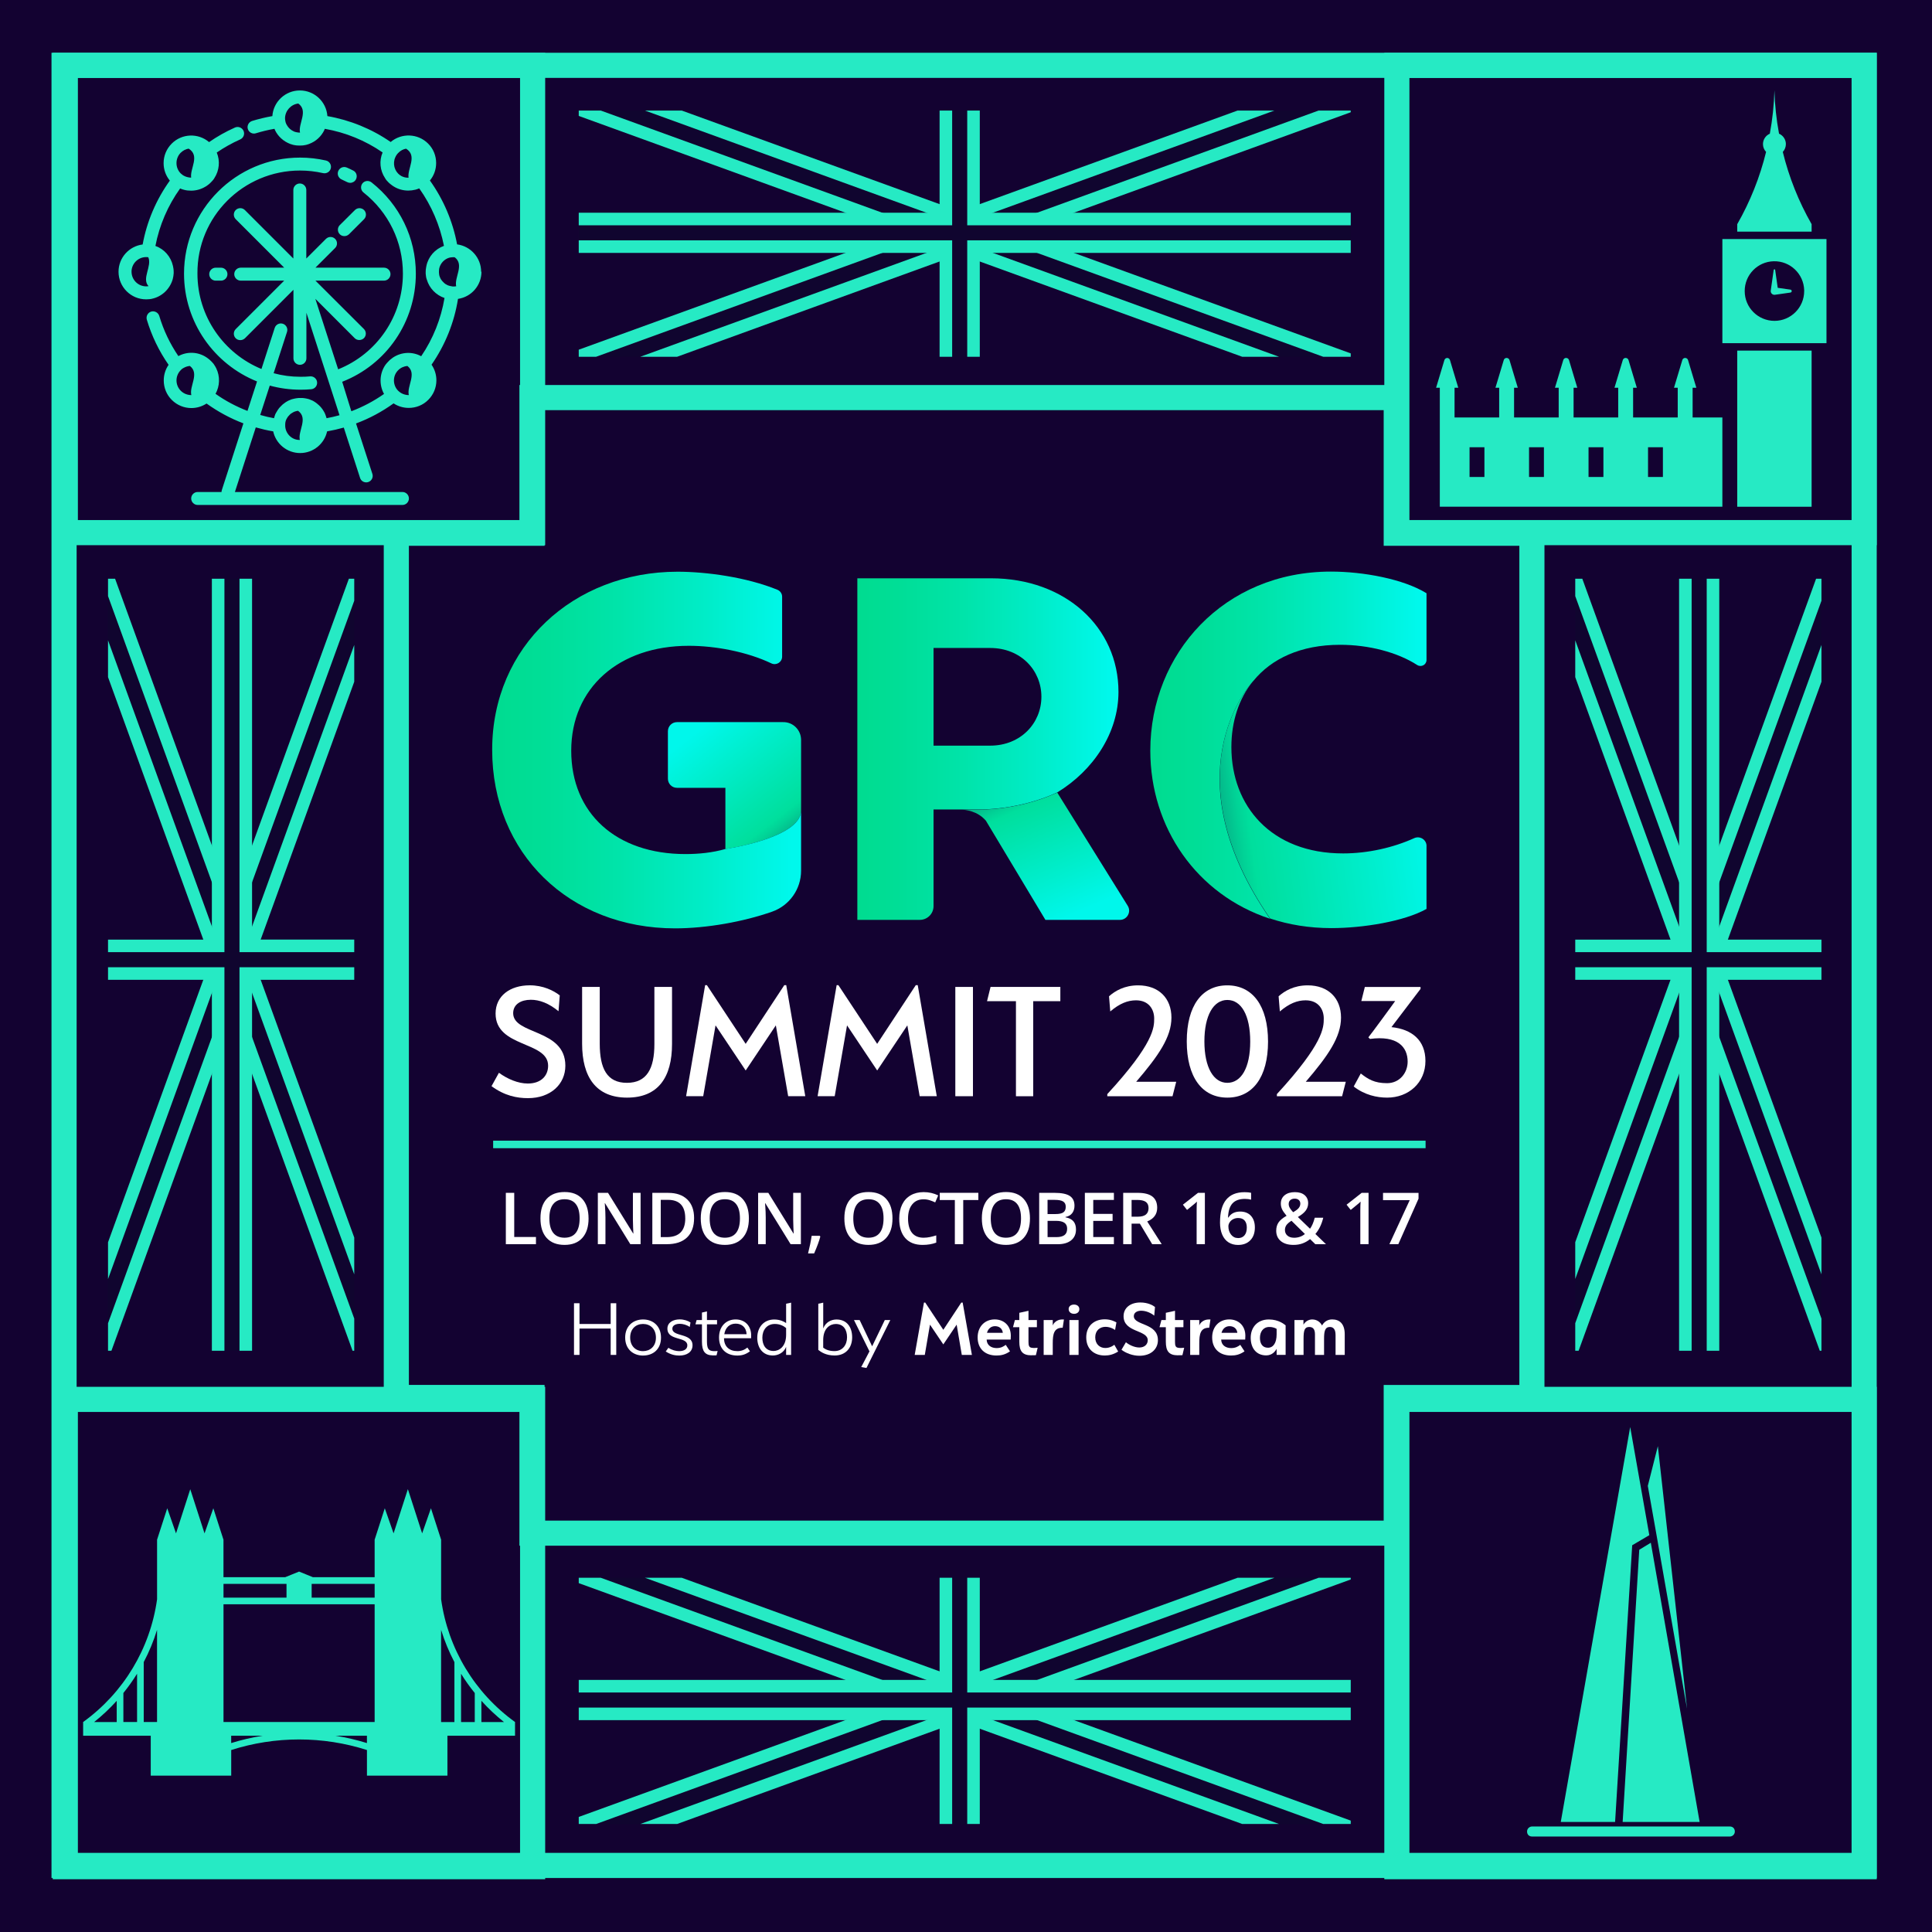 <?xml version="1.0" encoding="UTF-8"?><svg id="Layer_2" xmlns="http://www.w3.org/2000/svg" xmlns:xlink="http://www.w3.org/1999/xlink" viewBox="0 0 769 769"><defs><style>.cls-1{clip-path:url(#clippath);}.cls-2{fill:none;}.cls-2,.cls-3,.cls-4,.cls-5,.cls-6,.cls-7,.cls-8,.cls-9,.cls-10,.cls-11,.cls-12{stroke-width:0px;}.cls-3{fill:url(#linear-gradient);}.cls-13{clip-path:url(#clippath-1);}.cls-14{clip-path:url(#clippath-3);}.cls-15{clip-path:url(#clippath-2);}.cls-4{fill:url(#linear-gradient-4);}.cls-5{fill:url(#linear-gradient-2);}.cls-6{fill:url(#linear-gradient-3);}.cls-7{fill:url(#linear-gradient-5);}.cls-8{fill:url(#linear-gradient-6);}.cls-9{fill:#26eac4;}.cls-10{fill:#10052f;}.cls-11{fill:#130231;}.cls-12{fill:#fff;}</style><clipPath id="clippath"><rect class="cls-2" x="230.36" y="44" width="307.28" height="98"/></clipPath><clipPath id="clippath-1"><rect class="cls-2" x="230.36" y="628" width="307.28" height="98"/></clipPath><clipPath id="clippath-2"><rect class="cls-2" x="522.36" y="335" width="307.28" height="98" transform="translate(1060 -292) rotate(90)"/></clipPath><clipPath id="clippath-3"><rect class="cls-2" x="-61.64" y="335" width="307.28" height="98" transform="translate(476 292) rotate(90)"/></clipPath><linearGradient id="linear-gradient" x1="270.11" y1="-1722.59" x2="330.21" y2="-1799.9" gradientTransform="translate(0 -1449.58) scale(1 -1)" gradientUnits="userSpaceOnUse"><stop offset=".19" stop-color="#00f7eb"/><stop offset=".35" stop-color="#00efd0"/><stop offset=".67" stop-color="#00df9d"/><stop offset=".7" stop-color="#01d296"/><stop offset=".76" stop-color="#05ae85"/><stop offset=".85" stop-color="#0a776d"/><stop offset=".95" stop-color="#122947"/><stop offset="1" stop-color="#160033"/></linearGradient><linearGradient id="linear-gradient-2" x1="647.99" y1="-1752.45" x2="446.23" y2="-1779.38" gradientTransform="translate(0 -1449.58) scale(1 -1)" gradientUnits="userSpaceOnUse"><stop offset=".4" stop-color="#00f7eb"/><stop offset=".51" stop-color="#00efd0"/><stop offset=".75" stop-color="#00df9d"/><stop offset=".77" stop-color="#01d296"/><stop offset=".81" stop-color="#05ae85"/><stop offset=".87" stop-color="#0a776d"/><stop offset=".94" stop-color="#122947"/><stop offset=".97" stop-color="#160033"/></linearGradient><linearGradient id="linear-gradient-3" x1="457.86" y1="-1746.18" x2="567.81" y2="-1746.18" gradientTransform="translate(0 -1449.58) scale(1 -1)" gradientUnits="userSpaceOnUse"><stop offset="0" stop-color="#00dc90"/><stop offset=".17" stop-color="#00de97"/><stop offset=".41" stop-color="#00e4aa"/><stop offset=".7" stop-color="#00edc9"/><stop offset=".97" stop-color="#00f8ec"/></linearGradient><linearGradient id="linear-gradient-4" x1="195.91" y1="-1748.11" x2="318.87" y2="-1748.11" xlink:href="#linear-gradient-3"/><linearGradient id="linear-gradient-5" x1="341.25" y1="-1747.74" x2="445.19" y2="-1747.74" xlink:href="#linear-gradient-3"/><linearGradient id="linear-gradient-6" x1="433.42" y1="-1831.35" x2="394.19" y2="-1741.68" xlink:href="#linear-gradient"/></defs><g id="Capa_3_copy"><rect class="cls-11" width="769" height="769"/><path class="cls-9" d="m747,747.5H20.5V21h726.5v726.5Zm-716.5-10h706.5V31H30.5v706.5Z"/><path class="cls-9" d="m560.75,615.25H206.75v-54h-54V207.25h54v-54h354v54h54v354h-54v54Zm-344-10h334v-54h54V217.25h-54v-54H216.75v54h-54v334h54v54Z"/><path class="cls-9" d="m217,217H21V21h196v196Zm-186-10h176V31H31v176Z"/><path class="cls-9" d="m217,748H21v-196h196v196Zm-186-10h176v-176H31v176Z"/><path class="cls-9" d="m747,748h-196v-196h196v196Zm-186-10h176v-176h-176v176Z"/><path class="cls-9" d="m75.74,592.72l-5.68,17.61-3.49-9.99-4.05,12.51v23.72c-2.73,19.62-13.36,37.27-29.43,48.85v5.46h26.91v15.89h32.03v-10.2c17.57-5.61,36.46-5.61,54.03,0v10.2h32.03v-15.89h26.91v-5.46c-16.07-11.58-26.7-29.23-29.42-48.85v-23.72l-4.05-12.51-3.5,9.99-5.68-17.61-5.69,17.61-3.5-9.99-4.04,12.51v14.93h-24.56l-5.52-2.24-5.53,2.24h-24.56v-14.93l-4.04-12.51-3.5,9.99-5.69-17.61Zm13.22,37.71h25.08v5.49h-25.08v-5.49Zm35.09,0h25.07v5.49h-25.07v-5.49Zm-35.09,8.13h60.16v46.86h-60.16v-46.86Zm-26.45,10.19v36.67h-5.3v-23.85c2.16-4.1,3.94-8.4,5.3-12.83Zm113.06,0c1.37,4.43,3.14,8.72,5.3,12.83v23.85h-5.3v-36.67Zm-121.01,17.46v19.21h-5.45v-11.55c1.97-2.44,3.79-5,5.45-7.67Zm128.96,0c1.65,2.67,3.47,5.23,5.45,7.67v11.55h-5.45v-19.21Zm-137.06,10.77v8.45h-8.99c3.22-2.56,6.23-5.39,8.99-8.45Zm145.15,0c2.76,3.06,5.77,5.88,8.99,8.45h-8.99v-8.45Zm-99.59,13.9h12.47c-4.22.68-8.39,1.65-12.47,2.92v-2.92Zm41.56,0h12.47v2.92c-4.08-1.26-8.25-2.24-12.47-2.92Z"/><path class="cls-9" d="m706.28,35.96c-.16,5.79-.77,11.56-1.83,17.25-1.65.72-2.73,2.36-2.73,4.16,0,1.15.45,2.26,1.24,3.1-2.47,10.08-6.33,19.76-11.48,28.76v2.96h29.6v-2.96c-5.15-9.01-9.01-18.69-11.47-28.76.79-.84,1.22-1.95,1.23-3.1,0-1.81-1.07-3.44-2.73-4.16-1.06-5.69-1.67-11.46-1.83-17.25Z"/><path class="cls-9" d="m685.56,95.15v41.44h41.44v-41.44h-41.44Zm20.42,8.84c6.54-.17,11.97,5,12.14,11.53,0,.11,0,.23,0,.34,0,6.54-5.29,11.85-11.82,11.85-6.54,0-11.85-5.29-11.85-11.82,0-.01,0-.02,0-.03-.02-6.44,5.1-11.71,11.54-11.87Z"/><path class="cls-9" d="m721.08,201.7v-62.15h-29.6v62.15h29.6Z"/><path class="cls-9" d="m576.03,142.48c-.51.01-.96.35-1.11.84l-3.31,11.02h1.48v47.35h112.47v-35.52h-11.84v-11.84h1.48l-3.31-11.02c-.19-.63-.85-.98-1.48-.79-.38.11-.67.41-.79.79l-3.31,11.02h1.48v11.84h-17.76v-11.84h1.48l-3.31-11.02c-.19-.63-.85-.98-1.48-.79-.38.11-.67.41-.79.79l-3.31,11.02h1.48v11.84h-17.76v-11.84h1.48l-3.31-11.02c-.19-.63-.85-.98-1.48-.79-.38.11-.67.41-.79.79l-3.31,11.02h1.48v11.84h-17.76v-11.84h1.48l-3.31-11.02c-.19-.63-.85-.98-1.48-.79-.38.11-.67.41-.79.79l-3.31,11.02h1.48v11.84h-17.76v-11.84h1.48l-3.31-11.02c-.15-.51-.63-.85-1.16-.84Zm8.9,35.54h5.92v11.84h-5.92v-11.84Zm23.68,0h5.92v11.84h-5.92v-11.84Zm23.68,0h5.92v11.84h-5.92v-11.84Zm23.68,0h5.92v11.84h-5.92v-11.84Z"/><path class="cls-9" d="m706.49,117.33l6.17-.88c.32-.05.55-.34.5-.67-.04-.26-.24-.47-.5-.5l-5.07-.72-1.01-7.12c-.02-.16-.17-.27-.34-.25-.13.02-.23.12-.25.25l-1.17,8.22c-.12.81.45,1.56,1.26,1.67.14.02.28.02.42,0h0Z"/><polygon class="cls-9" points="659.08 609.45 671.5 680.14 659.88 575.61 655.88 591.43 659.08 609.45"/><polygon class="cls-9" points="642.86 725.19 649.67 615.06 656.48 611.05 648.87 568 621.24 725.19 622.84 725.19 642.86 725.19"/><polygon class="cls-9" points="652.48 616.86 645.87 725.19 676.51 725.19 657.08 614.06 652.48 616.86"/><path class="cls-9" d="m609.82,731h78.7c1,0,2-.8,2-2s-.8-2-2-2h-78.7c-1,0-2,.8-2,2s.8,2,2,2Z"/><path class="cls-9" d="m140.58,67.89c-.81-.42-1.68-.84-2.51-1.19-1.29-.58-2.83,0-3.41,1.32-.58,1.29,0,2.83,1.32,3.41.74.32,1.48.68,2.22,1.06.39.19.77.29,1.19.29.93,0,1.84-.52,2.29-1.39.68-1.32.19-2.87-1.1-3.51Z"/><path class="cls-9" d="m191.51,108.16c0-5.57-4.19-10.18-9.57-10.89-1.71-9.15-5.41-17.85-10.82-25.42,1.61-1.97,2.48-4.38,2.48-6.96,0-2.93-1.13-5.7-3.22-7.76-4.06-4.06-10.57-4.25-14.88-.61-7.54-5.22-16.17-8.73-25.19-10.31-.39-5.7-5.15-10.21-10.95-10.21s-10.57,4.51-10.95,10.21c-2.74.48-5.44,1.13-8.05,1.93-1.35.42-2.13,1.87-1.71,3.22s1.87,2.13,3.22,1.68c2.42-.74,4.9-1.35,7.38-1.77.06.13.13.26.16.39,0,.03.03.06.03.1,1.22,2.58,3.45,4.54,6.09,5.54.03,0,.06.03.1.03.23.1.48.16.74.23.1.03.23.06.32.1.1.03.19.06.32.06.19.03.39.06.58.1.06,0,.13.03.16.03.19.03.42.06.61.06h.19c.26.03.48.03.74.03s.48,0,.74-.03h.19c.19-.03.42-.03.61-.06.06,0,.13,0,.16-.03.19-.03.39-.06.58-.1.1-.03.19-.03.32-.06.1-.03.23-.06.32-.1.26-.06.48-.16.74-.23.03,0,.06-.03.06-.03,2.67-.97,4.86-2.96,6.09-5.54,0-.03.03-.06.03-.1.06-.13.13-.26.16-.39,8.25,1.45,16.11,4.64,23,9.41-1.42,3.35-1.06,7.15.97,10.21.06.1.13.16.16.26.1.13.16.26.26.39.1.16.23.29.35.42.03.06.1.13.16.16.16.19.32.35.52.55s.39.35.58.52c.03.03.06.06.13.1.42.35.84.64,1.29.93h0c1.77,1.1,3.77,1.64,5.8,1.64.93,0,1.9-.13,2.8-.35h.03c.52-.13,1-.32,1.51-.52h.03c4.86,6.83,8.21,14.66,9.83,22.87-3.54,1.26-6.22,4.28-6.99,7.99-.03.13-.03.23-.06.35-.03.1-.03.19-.06.32-.03.23-.06.45-.1.68,0,.06,0,.13-.03.23-.03.26-.03.52-.03.77v.68c0,.1,0,.23.03.32,0,.06,0,.13.03.23,0,.1.03.19.03.29,0,.06.03.16.03.23s.03.13.03.23c.03.19.06.42.13.61t.03.06c.03.13.06.26.1.35,0,.03,0,.06.03.06,1,3.45,3.64,6.19,7.02,7.34,0,0,.03,0,.03.03-1.39,8.28-4.54,16.2-9.28,23.16-3.48-1.9-7.73-1.74-11.11.45-.06.06-.16.1-.23.16-.1.06-.19.13-.29.23-.19.13-.39.29-.55.42-.06.03-.1.1-.16.13-.19.16-.42.35-.58.55-.19.19-.39.42-.58.61l-.1.1c-.16.23-.35.42-.52.64-.03.03-.03.06-.06.06-2.42,3.45-2.64,8.02-.61,11.66h0c-4.03,2.83-8.41,5.15-13.01,6.89l-3.64-11.73c17.65-6.89,29.31-23.87,29.31-43.04,0-14.27-6.44-27.51-17.65-36.34-1.13-.87-2.74-.68-3.61.42-.87,1.13-.68,2.74.42,3.61,9.95,7.86,15.69,19.62,15.69,32.28,0,16.91-10.24,31.89-25.77,38.11l-9.08-28.06,15.66,15.66c.52.52,1.16.74,1.84.74s1.32-.26,1.84-.74c1-1,1-2.64,0-3.64l-19.3-19.26h27.29c1.42,0,2.58-1.16,2.58-2.58s-1.16-2.58-2.58-2.58h-27.29l7.83-7.83c1-1,1-2.64,0-3.64s-2.64-1-3.64,0l-7.83,7.83v-27.29c0-1.42-1.16-2.58-2.58-2.58s-2.58,1.16-2.58,2.58v27.29l-19.3-19.3c-1-1-2.64-1-3.64,0s-1,2.64,0,3.64l19.3,19.3h-17.3c-1.42,0-2.58,1.16-2.58,2.58s1.16,2.58,2.58,2.58h17.3l-19.3,19.3c-1,1-1,2.64,0,3.64.52.52,1.16.74,1.84.74s1.32-.26,1.84-.74l19.3-19.3v27.29c0,1.42,1.16,2.58,2.58,2.58s2.58-1.16,2.58-2.58v-18.14l13.18,40.78c-1.71.48-3.41.87-5.15,1.19-.03-.1-.06-.19-.1-.32,0-.03-.03-.06-.03-.1-.06-.16-.1-.32-.16-.48,0-.03-.03-.06-.03-.1-.03-.13-.1-.26-.13-.35-.03-.06-.03-.1-.06-.16-.03-.1-.1-.19-.13-.32-.03-.06-.06-.1-.06-.16-.06-.1-.1-.19-.16-.29-.03-.03-.06-.1-.06-.13-.06-.1-.13-.23-.19-.32-.03-.03-.03-.06-.06-.1-.1-.13-.16-.29-.26-.42,0-.03-.03-.03-.03-.06-.06-.13-.16-.23-.23-.32-.03-.03-.06-.1-.1-.13-.06-.1-.13-.19-.19-.26-.03-.03-.06-.1-.1-.13-.06-.1-.13-.16-.23-.26-.03-.03-.06-.1-.1-.13-.1-.1-.16-.19-.26-.26l-.1-.1-.35-.35s-.03-.03-.06-.03c-.1-.1-.23-.19-.32-.29-.03-.03-.06-.06-.13-.1-.1-.06-.16-.13-.26-.23-.03-.03-.1-.06-.13-.1-.1-.06-.19-.13-.26-.19-.03-.03-.1-.06-.13-.1-.1-.06-.19-.13-.29-.19-.03-.03-.06-.03-.1-.06-.13-.1-.29-.16-.42-.26,0,0-.03,0-.03-.03-.13-.06-.26-.13-.39-.19-.03-.03-.1-.03-.13-.06-.1-.03-.19-.1-.32-.13-.06-.03-.1-.03-.16-.06-.1-.03-.19-.1-.29-.13-.06-.03-.1-.03-.16-.06-.1-.03-.23-.06-.32-.13-.03,0-.1-.03-.13-.03-.16-.06-.32-.1-.48-.13h-.03c-.16-.03-.29-.06-.45-.1-.06,0-.1-.03-.16-.03-.13-.03-.23-.03-.35-.06-.06,0-.13-.03-.19-.03-.1,0-.23-.03-.32-.03-.06,0-.13,0-.19-.03-.13,0-.23-.03-.35-.03h-1.35c-.13,0-.23,0-.35.03-.06,0-.13,0-.19.03-.1,0-.23.03-.32.03-.06,0-.13.03-.19.03-.13.03-.23.03-.35.06-.06,0-.1.03-.16.03-.16.03-.29.06-.45.1h-.03c-.16.03-.32.1-.48.13-.06,0-.1.03-.16.03-.1.03-.23.06-.32.1-.06.03-.13.03-.16.06-.1.03-.19.06-.29.13-.06.03-.13.03-.16.06-.1.03-.19.1-.29.13-.06.03-.1.03-.16.06-.13.06-.26.13-.39.19-.03,0-.03.03-.06.03-.13.06-.29.16-.42.26-.03.03-.06.06-.13.06-.1.06-.19.13-.29.19-.06.03-.1.06-.13.1-.1.06-.16.13-.26.19-.06.03-.1.06-.13.1-.1.06-.16.13-.26.19-.03.03-.1.06-.13.1-.1.1-.19.16-.32.26t-.06.06c-.13.1-.23.23-.35.35-.03.03-.06.06-.1.1-.1.1-.16.16-.26.26-.03.03-.06.1-.13.13-.06.06-.13.16-.23.26-.03.03-.06.1-.13.13-.06.1-.13.16-.19.26-.03.03-.06.1-.1.13-.06.1-.16.23-.23.32-.03.03-.03.06-.06.1-.1.13-.19.26-.26.42-.03.03-.03.06-.06.1-.06.1-.13.19-.19.32-.03.06-.06.1-.1.16-.06.1-.1.19-.16.29-.03.06-.06.1-.1.16-.03.1-.1.19-.13.29-.03.06-.03.1-.06.16-.03.13-.1.23-.13.35,0,.03-.03.06-.03.13-.06.16-.1.32-.16.48,0,.03-.03.1-.03.13-.03.1-.06.19-.1.29-1.84-.32-3.67-.77-5.48-1.29l3.8-11.69c3.9,1.06,8.02,1.64,12.27,1.64,1.42,0,2.87-.06,4.25-.19,1.42-.13,2.45-1.39,2.32-2.8s-1.39-2.45-2.8-2.32c-1.26.13-2.51.16-3.8.16-3.7,0-7.28-.48-10.7-1.42l5.32-16.43c.45-1.35-.29-2.8-1.64-3.25-1.35-.45-2.8.29-3.25,1.64l-5.28,16.36c-14.95-6.15-25.48-20.84-25.48-37.98-.19-22.61,18.2-41.01,40.85-41.01,3.09,0,6.15.35,9.15,1.03,1.39.32,2.77-.55,3.09-1.93.32-1.39-.55-2.77-1.93-3.09-3.38-.77-6.83-1.16-10.31-1.16-25.48,0-46.19,20.71-46.19,46.19,0,19.43,12.05,36.08,29.06,42.91l-3.8,11.73c-4.48-1.74-8.76-3.99-12.72-6.8h0c1.74-3.12,1.84-6.96.29-10.15h0c-.26-.52-.55-1.03-.87-1.48-.03-.03-.03-.06-.06-.1-.16-.23-.32-.45-.52-.64-.03-.03-.06-.06-.1-.1-.19-.23-.35-.42-.58-.61-.19-.19-.39-.39-.58-.55-.06-.03-.1-.1-.16-.13-.19-.16-.35-.29-.55-.42-.1-.06-.19-.16-.32-.23-.06-.06-.16-.1-.23-.16-3.35-2.19-7.6-2.35-11.11-.45-3.35-4.93-5.9-10.28-7.6-15.98-.42-1.35-1.84-2.13-3.22-1.74-1.35.42-2.13,1.84-1.74,3.22,1.93,6.44,4.83,12.47,8.67,17.98-1.26,1.8-1.93,3.96-1.93,6.22,0,2.93,1.13,5.7,3.22,7.76,2.13,2.13,4.96,3.22,7.76,3.22,2.13,0,4.22-.61,6.06-1.8,4.54,3.25,9.47,5.93,14.66,7.89l-8.57,26.51c-.1.26-.13.52-.13.81h-9.5c-1.42,0-2.58,1.16-2.58,2.58s1.16,2.58,2.58,2.58h81.5c1.42,0,2.58-1.16,2.58-2.58s-1.16-2.58-2.58-2.58h-66.68l8.31-25.71c2.29.64,4.57,1.19,6.93,1.58,1.06,4.93,5.48,8.63,10.73,8.63s9.66-3.7,10.73-8.63c2.25-.39,4.45-.9,6.64-1.51l6.48,20.04c.35,1.1,1.35,1.77,2.45,1.77.26,0,.52-.03.81-.13,1.35-.45,2.09-1.9,1.64-3.25l-6.51-20.07c5.32-1.97,10.34-4.67,14.95-7.99,1.84,1.22,3.93,1.8,6.06,1.8,2.8,0,5.64-1.06,7.76-3.22,2.06-2.06,3.22-4.83,3.22-7.76,0-2.25-.68-4.41-1.93-6.22,5.44-7.83,9.05-16.82,10.53-26.19,5.32-.77,9.34-5.35,9.34-10.82ZM118.71,41.19c4.16,2.96-.1,8.02.71,11.6h-.06c-.19,0-.39,0-.58-.03-.06,0-.1,0-.16-.03-.13-.03-.29-.03-.42-.06-.06,0-.1-.03-.16-.03-.13-.03-.26-.06-.42-.1-.03,0-.06-.03-.13-.03-.16-.03-.29-.1-.45-.16-.03,0-.03-.03-.06-.03-1.19-.52-2.19-1.42-2.83-2.58h0c-.06-.16-.16-.29-.23-.45-.03-.03-.03-.06-.06-.13-.03-.13-.1-.23-.13-.35-.03-.06-.03-.13-.06-.19-.03-.1-.06-.19-.06-.29-.03-.1-.03-.19-.06-.29-.06-.35-.1-.71-.1-1.06.1-2.96,2.38-5.44,5.28-5.77Zm42.91,17.98c4.64,2.87.45,7.89,1,11.56h-.45c-.13,0-.26-.03-.39-.03-.06,0-.1,0-.13-.03-.13-.03-.26-.03-.39-.06-.06,0-.1-.03-.16-.03-.13-.03-.23-.06-.35-.1-.06-.03-.1-.03-.16-.06-.13-.03-.23-.1-.35-.13-.06-.03-.1-.06-.16-.06-.1-.06-.19-.1-.32-.16-.06-.03-.13-.06-.19-.13-.1-.06-.19-.1-.26-.16-.06-.06-.16-.13-.23-.16-.06-.06-.13-.1-.19-.16-.13-.1-.26-.23-.39-.35l-.03-.03-.03-.03c-.13-.13-.23-.26-.32-.39-.06-.06-.13-.16-.19-.23-.03-.06-.1-.13-.13-.19-.06-.1-.13-.23-.19-.32-.03-.03-.03-.06-.06-.1-.06-.13-.13-.26-.19-.39,0,0,0-.03-.03-.03-.55-1.22-.64-2.58-.32-3.87,0-.03.03-.1.03-.13.03-.1.06-.19.1-.29.03-.1.06-.16.1-.26.03-.06.06-.13.1-.23.03-.1.1-.19.13-.29.03-.06.06-.13.1-.19.06-.1.13-.19.16-.29.03-.06.06-.13.13-.19.19-.29.42-.58.68-.81h0c.87-.93,1.97-1.48,3.12-1.68Zm-89.65,96.38c-2.29-2.29-2.29-5.96,0-8.25.06-.06.13-.13.19-.19.1-.1.23-.19.32-.29.03-.03.06-.03.1-.06.13-.1.26-.19.39-.26h.03c.81-.48,1.68-.77,2.58-.84,3.96,3.03-.32,8.05.58,11.6-1.48,0-3.03-.55-4.19-1.71Zm41.56,13.82h0v-.64c0-.1.03-.19.03-.32,0-.1.03-.19.03-.26.03-.1.06-.19.06-.29.03-.1.03-.16.06-.26.03-.1.06-.19.1-.29s.06-.16.1-.26.1-.19.13-.26.06-.16.13-.23c.06-.1.1-.16.16-.26.03-.06.1-.16.13-.23.06-.1.13-.16.19-.26.06-.06.1-.13.16-.19.06-.1.13-.16.23-.23.06-.06.1-.13.16-.19s.16-.13.23-.23c.06-.06.13-.1.16-.16.1-.06.16-.13.26-.19.06-.03.13-.1.19-.13.1-.06.19-.13.29-.16.06-.03.13-.1.19-.13.1-.06.19-.1.29-.16.06-.03.13-.06.19-.1.1-.03.23-.1.32-.13.06-.03.13-.06.19-.06.13-.03.23-.06.35-.1.06-.03.13-.03.23-.06.13-.03.26-.03.39-.06.06,0,.1-.03.16-.03,4.16,3-.13,8.02.71,11.6h-.06c-3.12.06-5.73-2.54-5.77-5.73Zm44.97-13.82h0s-.03-.06-.06-.06c-.13-.13-.23-.26-.35-.39,0,0,0-.03-.03-.03-1.8-2.29-1.68-5.64.45-7.73,1-1,2.29-1.55,3.64-1.68,3.96,3.03-.32,8.05.58,11.6-1.51,0-3.06-.55-4.22-1.71Zm21.23-41.62c-.06,0-.13-.03-.23-.03-.13-.03-.23-.03-.32-.06-.06-.03-.16-.03-.23-.06-.1-.03-.23-.06-.32-.1-.06-.03-.13-.06-.23-.06-.1-.03-.19-.1-.29-.13l-.19-.1c-.1-.06-.19-.1-.29-.16l-.19-.1c-.1-.06-.19-.13-.29-.19-.06-.03-.1-.06-.16-.13-.1-.06-.19-.13-.26-.23-.03-.03-.1-.1-.13-.13-.1-.1-.16-.16-.26-.26-.03-.03-.06-.1-.13-.13-.1-.1-.16-.19-.26-.29-.03-.03-.06-.1-.1-.13-.06-.1-.16-.19-.23-.32-.03-.03-.06-.1-.1-.13-.06-.1-.13-.23-.19-.32-.03-.03-.03-.1-.06-.16-.06-.13-.1-.23-.16-.35-.03-.06-.03-.13-.06-.16-.03-.13-.1-.23-.13-.35-.03-.06-.03-.13-.06-.23s-.06-.23-.06-.32c-.03-.1-.03-.19-.03-.29s-.03-.16-.03-.26c-.03-.19-.03-.39-.03-.58s0-.39.03-.58v-.1c.03-.16.03-.32.06-.52v-.03c.42-2.06,1.97-3.74,3.93-4.35h.03c.13-.03.26-.06.42-.1.06,0,.13-.03.16-.03.1-.03.19-.03.29-.03s.19-.03.29-.03c.19-.03.35-.03.55-.03.16,0,.35,0,.52.03,3.93,3-.23,7.96.58,11.53-.35.06-.71.1-1.1.1-.16,0-.32,0-.45-.03-.06-.03-.19-.06-.29-.06Z"/><path class="cls-9" d="m58.92,119.11h.06c.16,0,.32-.03.45-.03h.06c.16-.03.32-.03.48-.06h.03c.16-.03.32-.06.48-.1h0c3.93-.84,7.05-3.8,8.21-7.6h0c.03-.16.1-.32.13-.48v-.06c.03-.16.06-.29.1-.45,0-.03,0-.06.03-.1.03-.13.06-.26.06-.42,0-.06,0-.13.03-.16,0-.13.03-.23.03-.35,0-.1,0-.19.03-.26,0-.1,0-.16.03-.26v-.55c0-.26,0-.52-.03-.77,0-.06,0-.13-.03-.23-.03-.23-.03-.45-.1-.68,0-.1-.03-.23-.06-.32-.03-.13-.03-.23-.06-.35-.81-3.7-3.45-6.73-6.99-7.99,1.58-8.21,4.93-16.04,9.83-22.87h.03c.48.23,1,.39,1.51.52h0c.93.26,1.87.35,2.83.35,2,0,4.03-.55,5.77-1.64h.03c.45-.29.87-.58,1.29-.93.03-.03.1-.06.13-.1.19-.16.39-.35.55-.52s.35-.35.52-.55c.06-.06.1-.13.16-.16.13-.13.23-.29.35-.42.1-.13.19-.26.29-.39.06-.1.13-.16.16-.26,2-3.06,2.35-6.86.97-10.21,2.96-2.03,6.09-3.77,9.34-5.22,1.29-.58,1.9-2.09,1.32-3.41-.58-1.29-2.09-1.9-3.41-1.32-3.61,1.61-7.05,3.54-10.31,5.8-4.32-3.67-10.79-3.48-14.88.61-2.06,2.06-3.22,4.83-3.22,7.76,0,2.58.87,4.99,2.48,6.96-5.44,7.57-9.15,16.27-10.82,25.42-5.41.68-9.6,5.28-9.6,10.86,0,6.06,4.93,10.98,10.98,10.98.23,0,.48-.03.74-.03-.03,0,0,0,0,0Zm13.05-58.34c.87-.87,1.97-1.42,3.12-1.61,4.64,2.87.45,7.89,1,11.53h-.26c-.13,0-.26,0-.39-.03-.06,0-.1,0-.16-.03-.39-.06-.77-.13-1.13-.26-.1-.03-.16-.06-.26-.1-.1-.03-.16-.06-.26-.1-.1-.03-.16-.06-.26-.13-.1-.03-.16-.1-.26-.13-.06-.03-.16-.1-.23-.13-.1-.06-.16-.13-.26-.19-.26-.19-.52-.39-.74-.61-2.19-2.25-2.19-5.93.06-8.21Zm-19.62,47.39c0-3.22,2.61-5.83,5.83-5.83.19,0,.39,0,.55.03.1,0,.19.03.29.03,1.58,3.54-2.74,8.5.1,11.5-.03,0-.06,0-.13.03-.13.03-.23.03-.35.03-.16,0-.32.03-.45.03-3.22,0-5.83-2.61-5.83-5.83Z"/><path class="cls-9" d="m87.95,106.55h-2.09c-1.42,0-2.58,1.16-2.58,2.58s1.16,2.58,2.58,2.58h2.09c1.42,0,2.58-1.16,2.58-2.58s-1.16-2.58-2.58-2.58Z"/><path class="cls-9" d="m135.24,89.6c-1,1-1,2.64,0,3.64.52.52,1.16.74,1.84.74s1.32-.26,1.84-.74l5.99-5.99c1-1,1-2.64,0-3.64s-2.64-1-3.64,0l-6.02,5.99Z"/><g class="cls-1"><rect class="cls-10" x="376.49" y="-99.01" width="11" height="383.35" transform="translate(164.53 420.1) rotate(-70.05)"/><path class="cls-9" d="m205.19,25.3l355.64,129.1-2.05,5.64L203.14,30.94l2.05-5.64m-2.99-6.41l-1.71,4.7-2.05,5.64-1.71,4.7,4.7,1.71,355.64,129.1,4.7,1.71,1.71-4.7,2.05-5.64,1.71-4.7-4.7-1.71L206.89,20.6l-4.7-1.71h0Z"/><rect class="cls-10" x="190.31" y="87.17" width="383.35" height="11" transform="translate(-8.69 135.9) rotate(-19.95)"/><path class="cls-9" d="m558.78,25.3l2.05,5.64L205.19,160.03l-2.05-5.64L558.78,25.3m2.99-6.41l-4.7,1.71L201.43,149.69l-4.7,1.71,1.71,4.7,2.05,5.64,1.71,4.7,4.7-1.71L562.54,35.64l4.7-1.71-1.71-4.7-2.05-5.64-1.71-4.7h0Z"/><polygon class="cls-10" points="376.49 176.67 376.49 98.17 193.49 98.17 193.49 87.17 376.49 87.17 376.49 8.67 387.49 8.67 387.49 87.17 570.49 87.17 570.49 98.17 387.49 98.17 387.49 176.67 376.49 176.67"/><path class="cls-9" d="m384.99,11.17v78.5h183v6h-183v78.5h-6v-78.5h-183v-6h183V11.17h6m5-5h-16v78.5h-183v16h183v78.5h16v-78.5h183v-16h-183V6.17h0Z"/></g><g class="cls-13"><rect class="cls-10" x="376.48" y="484.99" width="11" height="383.35" transform="translate(-384.41 804.83) rotate(-70.05)"/><path class="cls-9" d="m205.19,609.3l355.64,129.1-2.05,5.64-355.64-129.1,2.05-5.64m-2.99-6.41l-1.71,4.7-2.05,5.64-1.71,4.7,4.7,1.71,355.64,129.1,4.7,1.71,1.71-4.7,2.05-5.64,1.71-4.7-4.7-1.71-355.64-129.1-4.7-1.71h0Z"/><rect class="cls-10" x="190.31" y="671.16" width="383.35" height="11" transform="translate(-207.96 170.95) rotate(-19.95)"/><path class="cls-9" d="m558.78,609.3l2.05,5.64-355.64,129.1-2.05-5.64,355.64-129.1m2.99-6.41l-4.7,1.71-355.64,129.1-4.7,1.71,1.71,4.7,2.05,5.64,1.71,4.7,4.7-1.71,355.64-129.1,4.7-1.71-1.71-4.7-2.05-5.64-1.71-4.7h0Z"/><polygon class="cls-10" points="376.49 760.67 376.49 682.17 193.49 682.17 193.49 671.17 376.49 671.17 376.49 592.67 387.49 592.67 387.49 671.17 570.49 671.17 570.49 682.17 387.49 682.17 387.49 760.67 376.49 760.67"/><path class="cls-9" d="m384.99,595.17v78.5h183v6h-183v78.5h-6v-78.5h-183v-6h183v-78.5h6m5-5h-16v78.5h-183v16h183v78.5h16v-78.5h183v-16h-183v-78.5h0Z"/></g><g class="cls-15"><rect class="cls-10" x="484.66" y="376.49" width="383.35" height="11" transform="translate(86.5 887.39) rotate(-70.05)"/><path class="cls-9" d="m738.06,203.14l5.64,2.05-129.1,355.64-5.64-2.05,129.1-355.64m-2.99-6.41l-1.71,4.7-129.1,355.64-1.71,4.7,4.7,1.71,5.64,2.05,4.7,1.71,1.71-4.7,129.1-355.64,1.71-4.7-4.7-1.71-5.64-2.05-4.7-1.71h0Z"/><rect class="cls-10" x="670.83" y="190.31" width="11" height="383.35" transform="translate(-89.75 253.7) rotate(-19.95)"/><path class="cls-9" d="m614.61,203.14l129.1,355.64-5.64,2.05-129.1-355.64,5.64-2.05m2.99-6.41l-4.7,1.71-5.64,2.05-4.7,1.71,1.71,4.7,129.1,355.64,1.71,4.7,4.7-1.71,5.64-2.05,4.7-1.71-1.71-4.7-129.1-355.64-1.71-4.7h0Z"/><polygon class="cls-10" points="670.84 570.49 670.84 387.49 592.34 387.49 592.34 376.49 670.84 376.49 670.84 193.49 681.84 193.49 681.84 376.49 760.34 376.49 760.34 387.49 681.84 387.49 681.84 570.49 670.84 570.49"/><path class="cls-9" d="m679.33,195.99v183h78.5v6h-78.5v183h-6v-183h-78.5v-6h78.5v-183h6m5-5h-16v183h-78.5v16h78.5v183h16v-183h78.5v-16h-78.5v-183h0Z"/></g><g class="cls-14"><rect class="cls-10" x="-99.34" y="376.49" width="383.35" height="11" transform="translate(-298.23 338.44) rotate(-70.05)"/><path class="cls-9" d="m154.06,203.14l5.64,2.05L30.61,560.83l-5.64-2.05L154.06,203.14m-2.99-6.41l-1.71,4.7L20.27,557.08l-1.71,4.7,4.7,1.71,5.64,2.05,4.7,1.71,1.71-4.7L164.4,206.89l1.71-4.7-4.7-1.71-5.64-2.05-4.7-1.71h0Z"/><rect class="cls-10" x="86.83" y="190.31" width="11" height="383.35" transform="translate(-124.8 54.43) rotate(-19.95)"/><path class="cls-9" d="m30.61,203.14l129.1,355.64-5.64,2.05L24.97,205.19l5.64-2.05m2.99-6.41l-4.7,1.71-5.64,2.05-4.7,1.71,1.71,4.7,129.1,355.64,1.71,4.7,4.7-1.71,5.64-2.05,4.7-1.71-1.71-4.7L35.31,201.43l-1.71-4.7h0Z"/><polygon class="cls-10" points="86.84 570.49 86.84 387.49 8.34 387.49 8.34 376.49 86.84 376.49 86.84 193.49 97.84 193.49 97.84 376.49 176.34 376.49 176.34 387.49 97.84 387.49 97.84 570.49 86.84 570.49"/><path class="cls-9" d="m95.33,195.99v183h78.5v6h-78.5v183h-6v-183H10.83v-6h78.5v-183h6m5-5h-16v183H5.83v16h78.5v183h16v-183h78.5v-16h-78.5v-183h0Z"/></g><path class="cls-3" d="m318.86,294.52v28.39c-.69,10.82-30.13,15.04-30.13,15.04v-24.37h-19.26c-2.04,0-3.62-1.64-3.62-3.62v-18.91c0-2.04,1.64-3.62,3.62-3.62h42.19c3.97-.1,7.2,3.13,7.2,7.1h0Z"/><path class="cls-5" d="m567.8,336.71v25.07c-8.83,4.96-25.27,7.64-37.87,7.64-8.74,0-16.93-1.34-24.37-3.82-39.21-56.74-9.23-91.83-6.8-94.51-5.71,7.05-8.63,16.18-8.63,26.26,0,23.38,15.74,42.34,44.48,42.34,9.78,0,19.95-2.28,28.34-6.1,2.28-.99,4.86.65,4.86,3.13h0Z"/><path class="cls-6" d="m567.8,236.14v26.56c0,1.88-2.08,3.03-3.72,1.99-7.89-5.06-19.21-8.04-30.67-8.04-15.74,0-27.35,5.56-34.55,14.39l-.15.15c-2.43,2.68-32.42,37.78,6.8,94.51-29.19-9.58-47.65-36.29-47.65-66.91,0-38.67,29.34-71.28,71.88-71.28,13,0,28.94,2.98,38.07,8.63h0Z"/><path class="cls-4" d="m318.86,322.91v23.68c0,7.3-4.62,13.85-11.52,16.28-11.41,4.02-26.16,6.65-38.62,6.65-42.14,0-72.82-29.93-72.82-71.08s32.42-70.88,73.81-70.88c11.27,0,27.35,2.13,39.76,7.2,1.09.45,1.84,1.54,1.84,2.73v23.88c0,2.18-2.28,3.62-4.27,2.68-9.78-4.66-22.39-7-32.86-7-27.95,0-46.81,16.83-46.81,41.75s17.87,41.15,45.47,41.15c5.21,0,10.77-.54,15.94-2.04-.05,0,29.39-4.17,30.08-14.99h0Z"/><path class="cls-7" d="m394.46,230.18h-53.21v135.96h24.87c2.98,0,5.46-2.43,5.46-5.46v-38.47h18.17s15.64.35,31.07-6.8c14.35-8.74,24.37-23.68,24.37-40.01,0-25.76-21.19-45.22-50.73-45.22h0Zm-.35,66.61h-22.53v-38.87h22.53c12.26,0,20.4,8.94,20.4,19.41s-8.19,19.46-20.4,19.46Z"/><path class="cls-8" d="m448.87,360.53l-28.05-45.07c-15.44,7.15-31.07,6.8-31.07,6.8h-7.15c1.54.05,6.45.45,9.83,4.42l23.68,39.46h29.68c2.83,0,4.62-3.18,3.08-5.61h0Z"/><path class="cls-12" d="m211.21,397.95c-3.79,0-6.95,1.75-6.95,5.33,0,8.7,20.77,6.1,20.77,20.91,0,7.37-5.89,12.91-14.87,12.91-4.35,0-9.26-.91-14.52-4.77l2.95-5.33c3.37,2.46,7.58,4.28,11.51,4.28,5.26,0,8.07-3.09,8.07-7.09,0-9.89-20.91-7.09-20.91-20.77,0-7.02,5.75-11.23,13.61-11.23,5.26,0,9.4,2.04,11.93,4l-.49,6.31c-3.86-3.16-7.51-4.56-11.08-4.56Z"/><path class="cls-12" d="m249.59,436.89c-12.35,0-17.89-8.21-17.89-21.47v-22.59h7.02v22.59c0,9.89,2.88,15.58,10.8,15.58s10.95-5.61,10.95-15.44v-22.73h7.02v22.73c0,13.19-5.47,21.33-17.89,21.33Z"/><path class="cls-12" d="m312.18,392.13h.77l7.58,44.2h-6.81l-4.91-28.2-12,17.96-12-17.96-4.91,28.2h-6.81l7.58-44.2h.7l15.43,23.36,15.37-23.36Z"/><path class="cls-12" d="m364.52,392.13h.77l7.58,44.2h-6.81l-4.91-28.2-12,17.96-12-17.96-4.91,28.2h-6.81l7.58-44.2h.7l15.43,23.36,15.37-23.36Z"/><path class="cls-12" d="m380.25,392.83h7.02v43.5h-7.02v-43.5Z"/><path class="cls-12" d="m411.26,436.33h-6.88v-37.82h-11.51l1.4-5.68h27.78v5.68h-10.8v37.82Z"/><path class="cls-12" d="m441.92,402.58l-.49-6.03c2.38-2.11,6.1-4.35,11.58-4.35,8.21,0,13.26,5.12,13.26,12.84s-5.12,15.15-14.03,25.54h15.93l-1.47,5.75h-25.96v-.84c18.66-20.28,18.66-26.59,18.66-30.1s-2.04-7.23-7.23-7.23c-3.3,0-6.53,1.26-10.24,4.42Z"/><path class="cls-12" d="m488.51,436.89c-10.03,0-16.14-8.14-16.14-22.38s6.1-22.31,16.14-22.31,16.21,8.14,16.21,22.38-6.17,22.31-16.21,22.31Zm0-38.87c-5.47,0-9.12,6.1-9.12,16.49s3.65,16.49,9.12,16.49,9.12-5.89,9.12-16.42-3.58-16.56-9.12-16.56Z"/><path class="cls-12" d="m509.42,402.58l-.49-6.03c2.38-2.11,6.1-4.35,11.58-4.35,8.21,0,13.26,5.12,13.26,12.84s-5.12,15.15-14.03,25.54h15.93l-1.47,5.75h-25.96v-.84c18.66-20.28,18.66-26.59,18.66-30.1s-2.04-7.23-7.23-7.23c-3.3,0-6.53,1.26-10.24,4.42Z"/><path class="cls-12" d="m553.83,408.83c8.21.84,13.54,5.26,13.54,13.47,0,8.7-6.74,14.59-15.22,14.59-4.14,0-8.98-1.05-13.33-4.42l2.81-5.19c2.88,2.25,5.4,3.86,10.45,3.86s8.21-4.14,8.21-8.56c0-5.89-4.07-10.52-15.01-9.05l-.63-.63c.14,0,10.74-14.45,10.67-14.45h-13.47l1.4-5.61h22.17v.77l-11.58,15.22Z"/><polygon class="cls-12" points="243.07 528.81 230.66 528.81 230.66 539.3 228.47 539.3 228.47 518.73 230.66 518.73 230.66 526.99 243.07 526.99 243.07 518.73 245.29 518.73 245.29 539.3 243.07 539.3 243.07 528.81"/><path class="cls-12" d="m255.97,539.56c-3.95,0-7.13-2.55-7.13-7.17s3.19-7.2,7.13-7.2,7.13,2.59,7.13,7.23-3.15,7.13-7.13,7.13h0Zm-.03-12.58c-2.82,0-5.11,1.93-5.11,5.41s2.29,5.41,5.11,5.41,5.14-1.89,5.14-5.38-2.25-5.44-5.14-5.44h0Z"/><path class="cls-12" d="m274.55,528.18c-1.23-.86-2.75-1.26-3.98-1.26-1.36,0-2.95.5-2.95,1.93,0,3.38,8.03,1.59,8.03,6.63,0,2.65-2.25,4.08-5.28,4.08-1.43,0-3.35-.3-5.38-1.63.36-.5,1-1.39,1.06-1.46,1.43.96,3.09,1.33,4.25,1.33,1.99,0,3.28-.8,3.28-2.29,0-3.65-7.93-1.69-7.93-6.67,0-2.52,2.35-3.68,4.91-3.68,1.66,0,3.35.56,4.28,1.23l-.3,1.79h0Z"/><path class="cls-12" d="m283.68,539.49c-3.02-.06-4.28-1.59-4.28-5.44v-6.93h-2.59l.46-1.69h2.13v-2.99l1.99-.46v3.45h4.02v1.69h-4.02v6.97c0,3.45,1.16,3.92,4.25,3.65l-.43,1.73c-.53.03-1.06.03-1.53.03h0Z"/><path class="cls-12" d="m293.46,537.8c1.83,0,3.02-.63,4.02-1.43l1.03,1.49c-1.76,1.29-3.19,1.69-5.04,1.69-4.54,0-7.27-2.75-7.27-7.2s2.85-7.17,6.6-7.17c3.52,0,5.94,2.29,6.17,5.81.03.63.03,1.39,0,1.66h-10.79c0,3.32,2.13,5.14,5.28,5.14h0Zm-5.18-6.73h8.89c-.13-2.82-1.99-4.22-4.34-4.22s-4.12,1.49-4.54,4.22h0Z"/><path class="cls-12" d="m301.42,532.4c0-4.02,2.55-7.2,6.77-7.2,2.29,0,4.02.9,4.71,1.43v-7.7l1.99-.43v20.8h-1.99v-3.19c-.96,2.45-3.38,3.42-5.28,3.42-4.08,0-6.21-3.09-6.21-7.13Zm6.47,5.34c2.16,0,5.01-1.66,5.01-6.44v-2.69c-.86-.73-2.35-1.63-4.48-1.63-3.19,0-4.98,2.42-4.98,5.47s1.46,5.28,4.44,5.28h0Z"/><path class="cls-12" d="m332.21,539.53c-3.52,0-5.51-1.43-6.5-2.22v-18.38l1.96-.43v10.25c1-2.55,3.28-3.55,5.28-3.55,4.12,0,6.24,3.05,6.24,7.1s-2.45,7.23-6.97,7.23h0Zm.46-12.54c-2.22,0-5.01,1.63-5.01,6.41v3.02c.93.7,2.29,1.36,4.48,1.36,3.25,0,5.01-2.49,5.01-5.51s-1.43-5.28-4.48-5.28Z"/><polygon class="cls-12" points="346.08 537.9 339.91 525.42 342.16 525.42 347.14 535.87 352.18 525.42 354.37 525.42 344.88 544.5 342.79 544.14 346.07 537.9 346.08 537.9"/><polygon class="cls-12" points="382.63 518.46 383.17 518.46 386.85 539.3 382.83 539.3 380.78 527.25 375.47 535.12 370.16 527.25 368.1 539.3 364.08 539.3 367.77 518.46 368.27 518.46 375.47 529.31 382.63 518.46 382.63 518.46"/><path class="cls-12" d="m396.7,536.58c1.76,0,2.79-.66,3.62-1.29l1.69,2.59c-1.93,1.33-3.58,1.66-5.38,1.66-4.64,0-7.5-2.79-7.5-7.2s2.95-7.17,6.8-7.17c3.58,0,6.41,2.39,6.41,6.5,0,.73-.06,1.53-.06,1.53h-9.56c.06,2.25,1.83,3.38,3.98,3.38h0Zm-3.85-6.07h6.31c-.2-1.73-1.46-2.65-3.12-2.65-1.53,0-2.72.96-3.19,2.65h0Z"/><path class="cls-12" d="m410.53,539.46c-3.58,0-4.81-1.66-4.81-5.44v-5.74h-2.52l.76-2.85h1.76v-2.89l3.65-.8v3.68h3.35v2.85h-3.35v5.81c0,1.49.23,2.16,1.13,2.35.73.16,1.56.13,2.52.03l-.7,2.95c-.33,0-.9.03-1.79.03h0Z"/><path class="cls-12" d="m419.03,534.69v4.61h-3.62v-13.87h3.62v2.19c.3-1.06,1.66-2.35,3.52-2.42.33-.03.6-.03.93,0-.13.66-.36,2.62-.5,3.28-3.48-.06-3.95,2.52-3.95,6.21h0Z"/><path class="cls-12" d="m427.49,522.94c-1.16,0-2.13-.7-2.13-1.89,0-1.13.96-1.79,2.13-1.79s2.13.66,2.13,1.83-.93,1.86-2.13,1.86Zm-1.83,2.49h3.65v13.87h-3.65v-13.87Z"/><path class="cls-12" d="m432.36,532.33c0-4.58,3.15-7.2,7.4-7.2,2.62,0,4.41,1.13,4.61,1.23l-.53,3.02s-1.63-1.26-3.82-1.26-4.08,1.43-4.08,4.18,1.83,4.25,4.02,4.25c2.06,0,3.45-1.19,3.58-1.29l1.53,2.69c-1.83,1.16-3.58,1.59-5.31,1.59-4.32,0-7.4-2.62-7.4-7.2h0Z"/><path class="cls-12" d="m454.22,521.71c-1.56,0-2.92.73-2.92,2.16,0,3.82,9.59,2.59,9.59,9.56,0,3.55-2.79,6.21-7.37,6.21-2.69,0-5.41-1.06-7.13-2.39l1.76-2.99c1.09.93,3.28,2.09,5.34,2.09s3.35-1.23,3.35-2.89c0-4.22-9.62-2.99-9.62-9.56,0-3.42,2.82-5.47,6.67-5.47,2.99,0,5.01,1.13,5.84,1.79l-.3,3.45c-1.26-1.03-3.19-1.96-5.21-1.96h0Z"/><path class="cls-12" d="m468.85,539.46c-3.58,0-4.81-1.66-4.81-5.44v-5.74h-2.52l.76-2.85h1.76v-2.89l3.65-.8v3.68h3.35v2.85h-3.35v5.81c0,1.49.23,2.16,1.13,2.35.73.16,1.56.13,2.52.03l-.7,2.95c-.33,0-.9.03-1.79.03h0Z"/><path class="cls-12" d="m477.35,534.69v4.61h-3.62v-13.87h3.62v2.19c.3-1.06,1.66-2.35,3.52-2.42.33-.03.6-.03.93,0-.13.66-.36,2.62-.5,3.28-3.48-.06-3.95,2.52-3.95,6.21h0Z"/><path class="cls-12" d="m490.05,536.58c1.76,0,2.79-.66,3.62-1.29l1.69,2.59c-1.93,1.33-3.58,1.66-5.38,1.66-4.64,0-7.5-2.79-7.5-7.2s2.95-7.17,6.8-7.17c3.58,0,6.41,2.39,6.41,6.5,0,.73-.06,1.53-.06,1.53h-9.56c.06,2.25,1.83,3.38,3.98,3.38h0Zm-3.85-6.07h6.31c-.2-1.73-1.46-2.65-3.12-2.65-1.53,0-2.72.96-3.19,2.65h0Z"/><path class="cls-12" d="m505.05,525.19c3.95,0,6.17,1.96,6.67,2.35v11.75h-3.58v-2.42c-.56,1.03-1.79,2.62-4.15,2.62-3.95,0-6.17-2.92-6.17-7s2.59-7.3,7.23-7.3h0Zm-.36,11.25c2.13,0,3.45-1.93,3.45-5.34v-2.16c-.36-.23-1.29-.76-2.92-.76-2.49,0-3.72,1.99-3.72,4.34,0,2.19.93,3.92,3.19,3.92h0Z"/><path class="cls-12" d="m531.59,531.33c0-2.03-.73-3.15-2.25-3.15-1.99,0-2.32,1.79-2.32,4.68v6.44h-3.62v-8.2c0-2.06-.8-2.92-2.29-2.92-1.83,0-2.25,1.33-2.25,4.68v6.44h-3.62v-13.87h3.58v1.83c.63-1.06,1.66-1.89,3.12-2.06,1.79-.13,3.42.7,4.28,2.39.66-1.23,1.99-2.42,4.02-2.42,2.92,0,5.01,1.69,5.01,5.94v8.2h-3.65v-7.96h0Z"/><path class="cls-12" d="m201.34,495.22v-20.43h3.34v17.57h8.65v2.87h-11.99Z"/><path class="cls-12" d="m234.27,484.98c0,3.33-.83,5.91-2.49,7.76s-4.02,2.77-7.07,2.77-5.45-.92-7.11-2.75-2.48-4.43-2.48-7.81.83-5.96,2.49-7.77,4.04-2.71,7.12-2.71,5.38.92,7.04,2.75c1.66,1.84,2.49,4.42,2.49,7.76Zm-15.6,0c0,2.52.51,4.42,1.52,5.72s2.52,1.95,4.51,1.95,3.48-.64,4.49-1.93c1.01-1.29,1.52-3.2,1.52-5.74s-.5-4.41-1.5-5.7c-1-1.29-2.5-1.94-4.48-1.94s-3.51.65-4.54,1.94-1.53,3.2-1.53,5.7Z"/><path class="cls-12" d="m254.97,495.22h-4.09l-10.05-16.28h-.11l.07.91c.13,1.73.2,3.32.2,4.75v10.62h-3.03v-20.43h4.05l10.02,16.2h.08c-.02-.21-.06-1-.11-2.34-.06-1.35-.08-2.4-.08-3.15v-10.71h3.06v20.43Z"/><path class="cls-12" d="m276.27,484.81c0,3.37-.94,5.95-2.81,7.74-1.87,1.79-4.57,2.68-8.09,2.68h-5.72v-20.43h6.32c3.25,0,5.78.88,7.59,2.63,1.81,1.75,2.71,4.22,2.71,7.39Zm-3.52.11c0-4.89-2.29-7.34-6.86-7.34h-2.89v14.83h2.38c4.92,0,7.38-2.5,7.38-7.49Z"/><path class="cls-12" d="m298.08,484.98c0,3.33-.83,5.91-2.5,7.76s-4.02,2.77-7.06,2.77-5.45-.92-7.11-2.75c-1.65-1.83-2.48-4.43-2.48-7.81s.83-5.96,2.5-7.77,4.04-2.71,7.12-2.71,5.39.92,7.04,2.75c1.66,1.84,2.49,4.42,2.49,7.76Zm-15.6,0c0,2.52.51,4.42,1.52,5.72s2.52,1.95,4.51,1.95,3.48-.64,4.49-1.93c1.01-1.29,1.52-3.2,1.52-5.74s-.5-4.41-1.5-5.7-2.49-1.94-4.48-1.94-3.51.65-4.53,1.94c-1.02,1.29-1.53,3.2-1.53,5.7Z"/><path class="cls-12" d="m318.77,495.22h-4.09l-10.05-16.28h-.11l.07.91c.13,1.73.2,3.32.2,4.75v10.62h-3.03v-20.43h4.05l10.02,16.2h.08c-.02-.21-.06-1-.11-2.34-.06-1.35-.08-2.4-.08-3.15v-10.71h3.06v20.43Z"/><path class="cls-12" d="m326.51,492.22c-.45,1.73-1.27,3.96-2.46,6.69h-2.42c.64-2.52,1.12-4.85,1.44-7.02h3.23l.21.32Z"/><path class="cls-12" d="m355.24,484.98c0,3.33-.83,5.91-2.5,7.76s-4.02,2.77-7.06,2.77-5.45-.92-7.11-2.75c-1.65-1.83-2.48-4.43-2.48-7.81s.83-5.96,2.5-7.77,4.04-2.71,7.12-2.71,5.39.92,7.04,2.75c1.66,1.84,2.49,4.42,2.49,7.76Zm-15.6,0c0,2.52.51,4.42,1.52,5.72s2.52,1.95,4.51,1.95,3.48-.64,4.49-1.93c1.01-1.29,1.52-3.2,1.52-5.74s-.5-4.41-1.5-5.7-2.49-1.94-4.48-1.94-3.51.65-4.53,1.94c-1.02,1.29-1.53,3.2-1.53,5.7Z"/><path class="cls-12" d="m367.61,477.36c-1.92,0-3.43.68-4.53,2.04-1.1,1.36-1.65,3.24-1.65,5.63s.53,4.4,1.59,5.69c1.06,1.29,2.59,1.93,4.59,1.93.87,0,1.71-.09,2.52-.26.81-.17,1.65-.39,2.53-.66v2.87c-1.6.61-3.42.91-5.45.91-2.99,0-5.29-.91-6.89-2.72-1.6-1.81-2.4-4.41-2.4-7.78,0-2.12.39-3.98,1.17-5.58.78-1.59,1.9-2.81,3.38-3.66,1.47-.85,3.2-1.27,5.18-1.27,2.09,0,4.02.44,5.79,1.31l-1.2,2.78c-.69-.33-1.42-.61-2.19-.86-.77-.25-1.58-.37-2.42-.37Z"/><path class="cls-12" d="m383.4,495.22h-3.34v-17.57h-6.01v-2.87h15.36v2.87h-6.01v17.57Z"/><path class="cls-12" d="m409.96,484.98c0,3.33-.83,5.91-2.5,7.76s-4.02,2.77-7.06,2.77-5.45-.92-7.11-2.75c-1.65-1.83-2.48-4.43-2.48-7.81s.83-5.96,2.5-7.77,4.04-2.71,7.12-2.71,5.39.92,7.04,2.75c1.66,1.84,2.49,4.42,2.49,7.76Zm-15.6,0c0,2.52.51,4.42,1.52,5.72s2.52,1.95,4.51,1.95,3.48-.64,4.49-1.93c1.01-1.29,1.52-3.2,1.52-5.74s-.5-4.41-1.5-5.7-2.49-1.94-4.48-1.94-3.51.65-4.53,1.94c-1.02,1.29-1.53,3.2-1.53,5.7Z"/><path class="cls-12" d="m413.63,474.79h6.07c2.81,0,4.85.41,6.1,1.23,1.25.82,1.88,2.12,1.88,3.89,0,1.19-.31,2.18-.92,2.98-.61.79-1.5,1.29-2.66,1.5v.14c1.43.27,2.49.8,3.17,1.6.67.8,1.01,1.88,1.01,3.24,0,1.84-.64,3.27-1.92,4.31-1.28,1.04-3.06,1.56-5.35,1.56h-7.38v-20.43Zm3.34,8.44h3.21c1.4,0,2.42-.22,3.06-.66.64-.44.96-1.19.96-2.26,0-.96-.35-1.65-1.04-2.08-.69-.43-1.8-.64-3.31-.64h-2.89v5.65Zm0,2.71v6.47h3.55c1.4,0,2.45-.27,3.17-.8.71-.54,1.07-1.38,1.07-2.54,0-1.06-.36-1.85-1.09-2.36-.73-.51-1.83-.77-3.31-.77h-3.38Z"/><path class="cls-12" d="m443.37,495.22h-11.56v-20.43h11.56v2.82h-8.22v5.56h7.7v2.79h-7.7v6.42h8.22v2.84Z"/><path class="cls-12" d="m450.41,487.06v8.16h-3.34v-20.43h5.77c2.64,0,4.59.49,5.86,1.48,1.27.99,1.9,2.48,1.9,4.47,0,2.54-1.32,4.36-3.97,5.44l5.77,9.04h-3.8l-4.89-8.16h-3.3Zm0-2.77h2.32c1.56,0,2.68-.29,3.38-.87.7-.58,1.05-1.43,1.05-2.57s-.38-1.98-1.13-2.49-1.89-.75-3.41-.75h-2.21v6.68Z"/><path class="cls-12" d="m479.58,495.22h-3.28v-13.19c0-1.57.04-2.82.11-3.75-.21.22-.48.47-.79.74-.31.27-1.36,1.13-3.14,2.57l-1.65-2.08,6.01-4.72h2.74v20.43Z"/><path class="cls-12" d="m485.61,486.52c0-7.99,3.26-11.99,9.77-11.99,1.02,0,1.89.08,2.6.24v2.74c-.71-.2-1.53-.31-2.46-.31-2.19,0-3.83.59-4.93,1.76s-1.7,3.06-1.79,5.65h.17c.44-.75,1.05-1.34,1.84-1.75.79-.41,1.72-.62,2.79-.62,1.85,0,3.3.57,4.33,1.71s1.55,2.68,1.55,4.63c0,2.14-.6,3.84-1.8,5.08-1.2,1.24-2.83,1.87-4.9,1.87-1.46,0-2.73-.35-3.82-1.05-1.08-.7-1.91-1.73-2.49-3.08-.58-1.35-.87-2.96-.87-4.86Zm7.13,6.28c1.13,0,2-.36,2.61-1.09.61-.73.92-1.77.92-3.12,0-1.17-.29-2.1-.86-2.77-.57-.67-1.43-1.01-2.58-1.01-.71,0-1.36.15-1.96.45-.6.3-1.07.72-1.41,1.24s-.52,1.06-.52,1.61c0,1.31.36,2.42,1.07,3.32s1.62,1.35,2.73,1.35Z"/><path class="cls-12" d="m507.98,489.81c0-1.22.3-2.29.89-3.19.6-.91,1.67-1.81,3.23-2.7-.88-1.03-1.49-1.91-1.81-2.62s-.48-1.45-.48-2.21c0-1.42.51-2.53,1.52-3.35s2.37-1.23,4.07-1.23,2.94.4,3.88,1.19c.94.8,1.41,1.87,1.41,3.22,0,1.06-.31,2.03-.94,2.89-.63.87-1.68,1.73-3.15,2.6l4.83,4.67c.75-1,1.38-2.46,1.89-4.39h3.38c-.65,2.65-1.7,4.8-3.13,6.47l4.21,4.07h-4.24l-2.08-2.03c-.95.76-1.96,1.34-3.04,1.73-1.08.39-2.27.58-3.57.58-2.14,0-3.83-.51-5.05-1.52-1.22-1.01-1.83-2.4-1.83-4.16Zm7.04,2.86c1.71,0,3.16-.5,4.38-1.5l-5.35-5.27c-.99.63-1.67,1.23-2.04,1.78-.37.55-.56,1.19-.56,1.89,0,.91.32,1.66.97,2.23s1.52.86,2.61.86Zm-2.08-13.49c0,.59.16,1.14.47,1.66.31.52.75,1.08,1.31,1.66,1.05-.6,1.79-1.15,2.21-1.67.42-.52.64-1.1.64-1.74,0-.61-.2-1.09-.61-1.45s-.94-.54-1.61-.54c-.74,0-1.32.19-1.75.57-.43.38-.65.88-.65,1.52Z"/><path class="cls-12" d="m544.73,495.22h-3.28v-13.19c0-1.57.04-2.82.11-3.75-.21.22-.48.47-.79.74-.31.27-1.36,1.13-3.14,2.57l-1.65-2.08,6.01-4.72h2.74v20.43Z"/><path class="cls-12" d="m553.03,495.22l8.08-17.51h-10.62v-2.89h14.13v2.29l-8.04,18.11h-3.55Z"/><rect class="cls-9" x="196.29" y="454.02" width="371.14" height="3"/><path class="cls-9" d="m747,217h-196V21h196v196Zm-186-10h176V31h-176v176Z"/></g></svg>